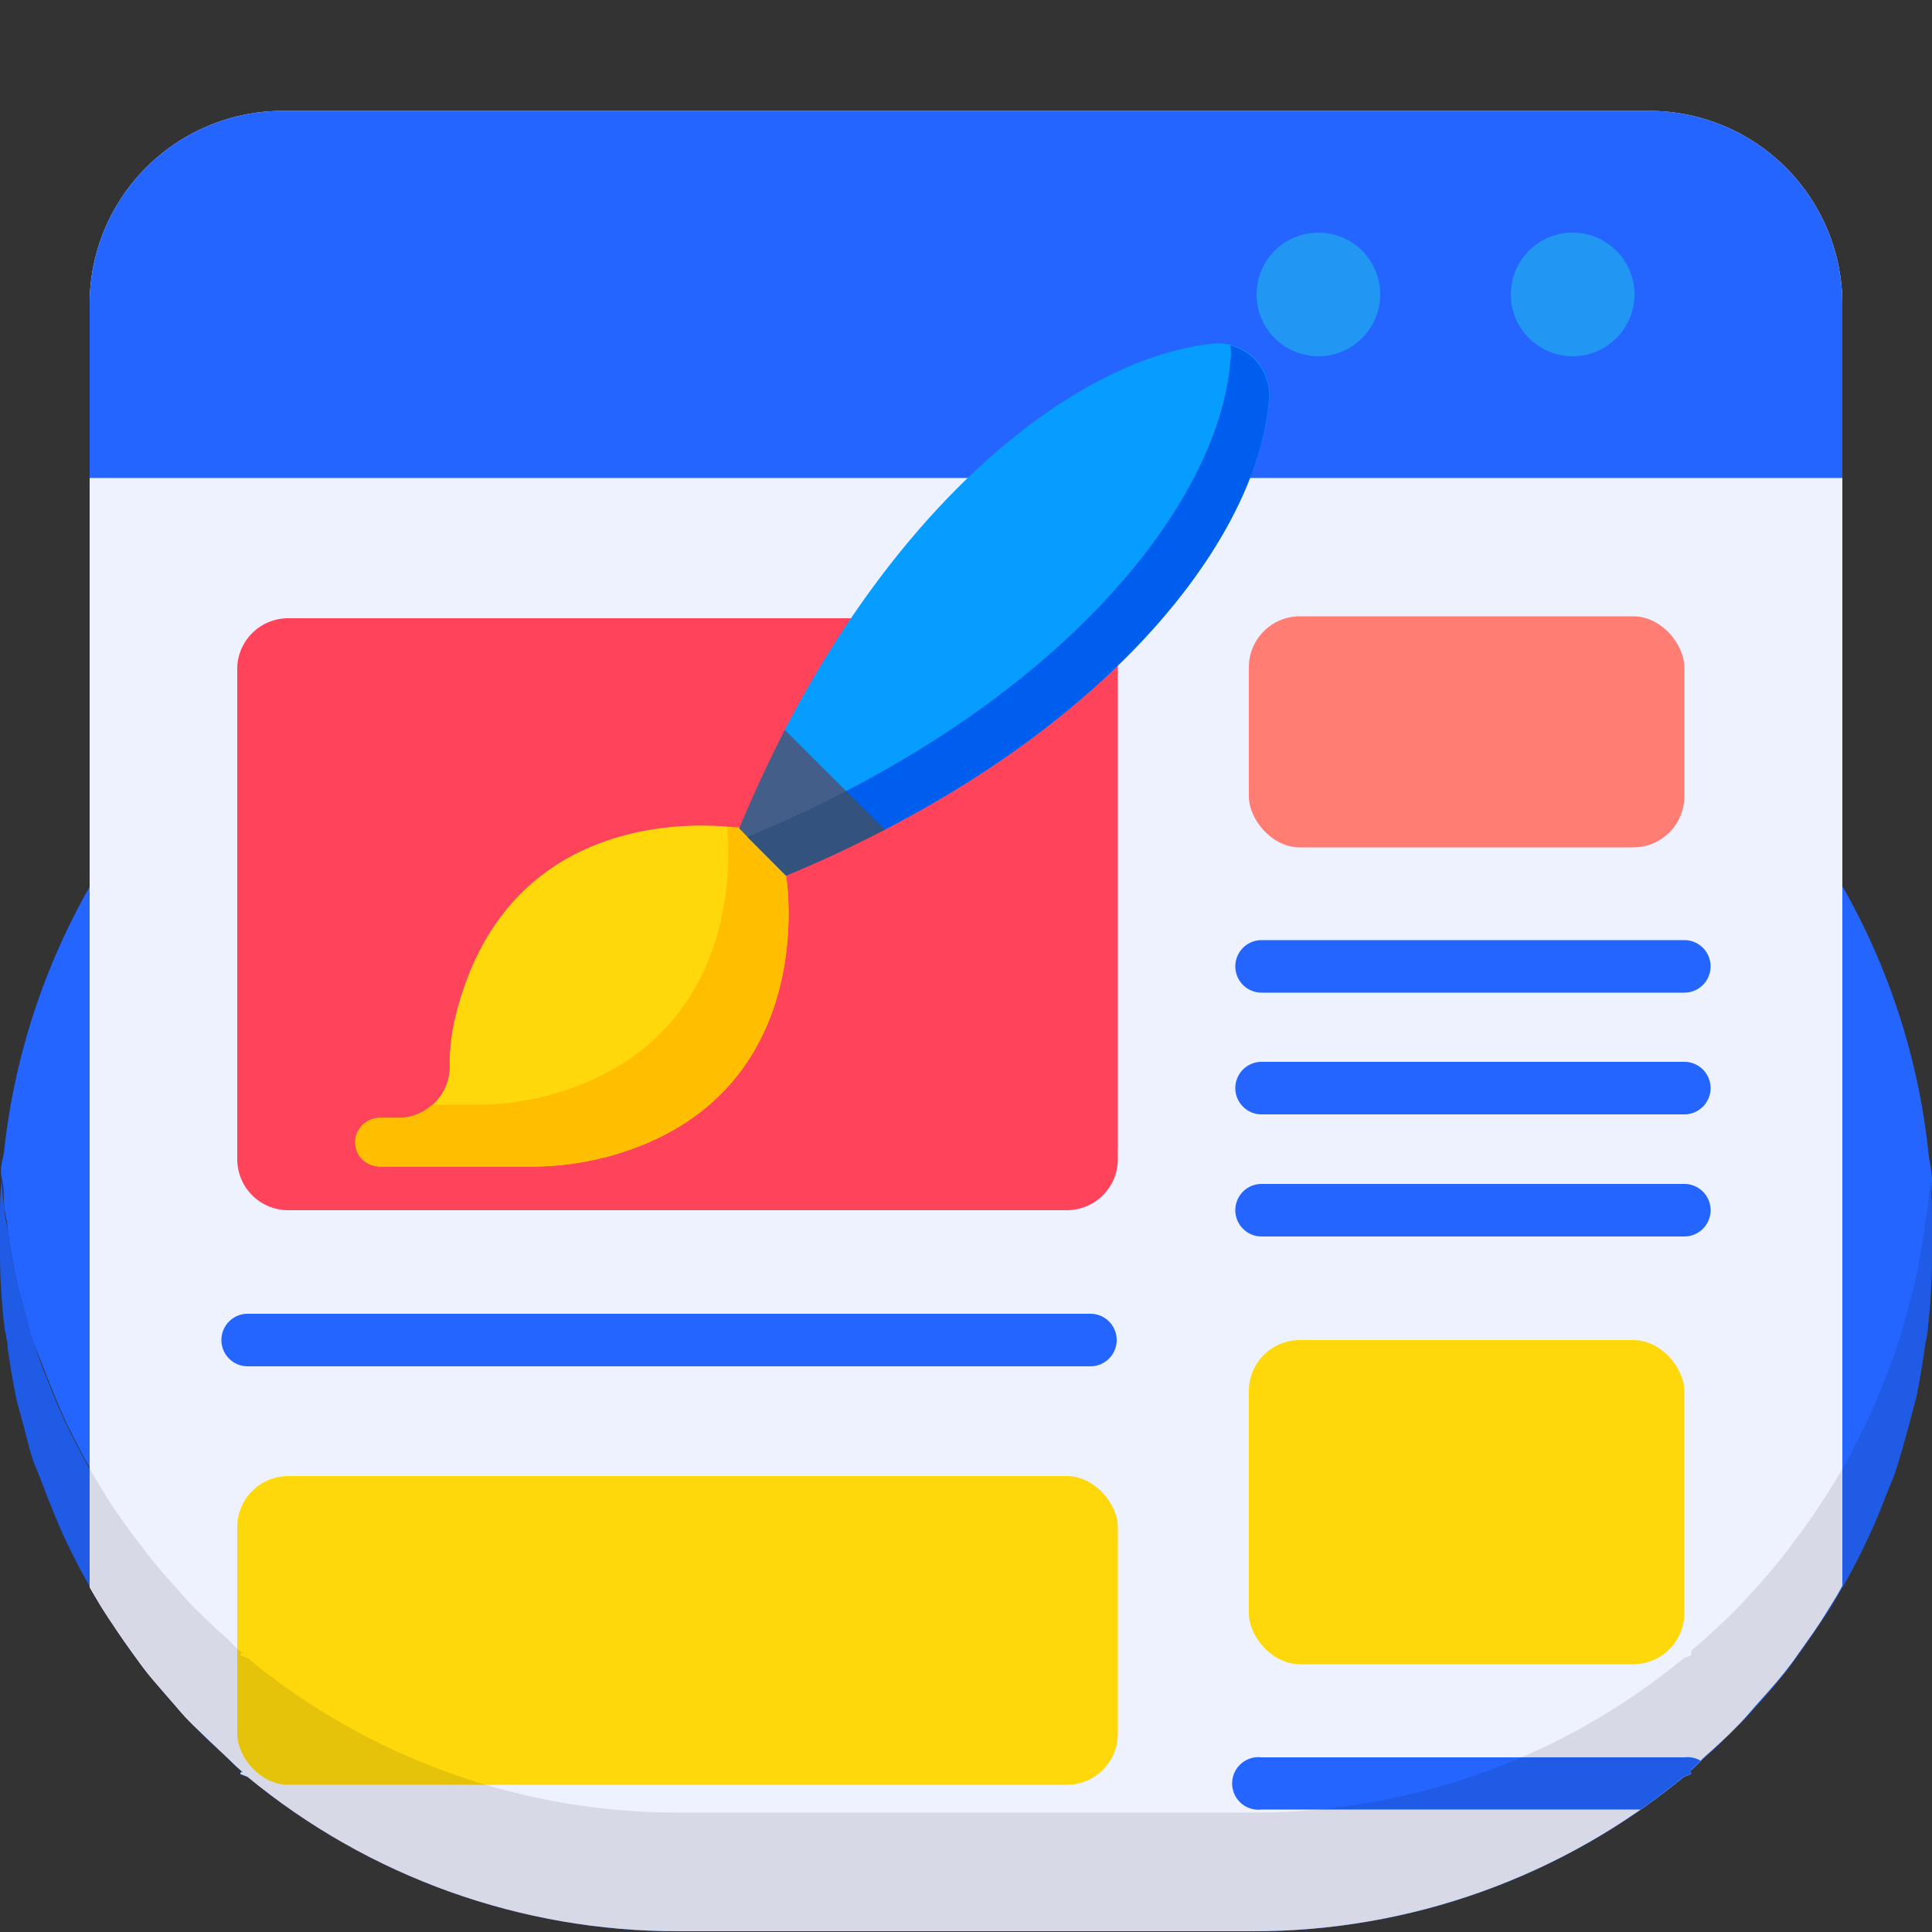 <?xml version="1.0" encoding="UTF-8"?> <svg xmlns="http://www.w3.org/2000/svg" xmlns:xlink="http://www.w3.org/1999/xlink" id="Layer_1" data-name="Layer 1" viewBox="0 0 50 50"><rect x="0" y="0" width="50" height="50" fill="#333333" stroke="none"/><defs><style>.cls-1{fill:none;clip-rule:evenodd;}.cls-2,.cls-9{fill:#2365fe;}.cls-15,.cls-2,.cls-4{fill-rule:evenodd;}.cls-3{clip-path:url(#clip-path);}.cls-4{fill:#eef2ff;}.cls-5{fill:#2196f3;}.cls-6{fill:#ff7d73;}.cls-7{fill:#ffd80c;}.cls-8{fill:#ff435b;}.cls-10{fill:#079cff;}.cls-11{fill:#005eee;}.cls-12{fill:#ffbe00;}.cls-13{fill:#435e88;}.cls-14{fill:#33527d;}.cls-15{opacity:0.1;}</style><clipPath id="clip-path"><path id="SVGID" class="cls-1" d="M0,.23V32.57H0c0,.59.05,1.16.11,1.73,0,.2.06.4.09.6.06.42.12.83.21,1.24.05.23.12.45.18.68s.19.73.31,1.09l.25.69c.13.34.27.68.41,1l.33.67c.16.32.33.64.51.95s.25.42.38.62.4.6.61.89.28.39.43.58.48.56.72.84.3.34.46.5.57.55.86.82c.12.11.23.23.36.34s0,0,0,.1l.18.07a17.48,17.48,0,0,0,11.16,4H32.42a17.48,17.48,0,0,0,11.16-4l.18-.07c0-.06,0-.07,0-.1l.35-.34c.3-.26.59-.53.87-.82s.3-.33.45-.5.5-.55.73-.84.29-.38.43-.58.42-.58.61-.89.26-.41.38-.62.35-.63.51-.95l.33-.66c.14-.33.28-.67.41-1l.25-.69c.12-.36.22-.72.31-1.09s.13-.45.18-.68c.09-.41.15-.82.21-1.24,0-.2.07-.4.09-.6.06-.57.1-1.14.11-1.73h0V.23Z"></path></clipPath></defs><path class="cls-2" d="M50,31.64v.77a16.84,16.84,0,0,1-.1,1.89c0,.2-.07.4-.09.6-.06.42-.13.83-.21,1.24l-.18.68c-.1.37-.2.73-.31,1.09s-.17.46-.26.69-.26.68-.41,1-.21.45-.32.67-.33.64-.51.94-.25.43-.39.63-.4.6-.61.89-.28.39-.43.58-.47.57-.72.84-.3.34-.46.5-.57.55-.86.82c-.12.11-.23.23-.36.34s0,0,0,.1l-.19.07a17.47,17.47,0,0,1-11.15,4H17.58A17.47,17.47,0,0,1,6.43,46l-.19-.07c0-.06,0-.07,0-.1l-.35-.34c-.3-.27-.59-.53-.86-.82s-.31-.33-.46-.5-.49-.55-.72-.84-.29-.38-.43-.58-.42-.58-.62-.89-.25-.41-.38-.63-.35-.62-.51-.94-.22-.44-.32-.67-.28-.66-.41-1S1,38.14.9,37.91s-.21-.72-.31-1.09-.13-.45-.18-.68C.33,35.73.26,35.32.2,34.9c0-.2-.07-.4-.09-.6A16.83,16.83,0,0,1,0,32.41v-.77c0-.38,0-.76.05-1.13q0,.36.06.72c0,.21.06.41.09.61.06.41.13.83.21,1.23.05.23.12.46.18.69s.19.73.31,1.08.17.47.26.7.26.67.41,1,.21.45.32.67.33.63.51.94l.38.63c.2.3.4.6.62.89l.43.57q.34.43.72.84c.15.17.3.35.46.51s.56.55.86.81c.12.11.23.24.35.34s0,0,0,.1l.19.07a17.48,17.48,0,0,0,11.15,4H32.43a17.48,17.48,0,0,0,11.15-4l.19-.07c0-.06,0-.06,0-.1s.24-.22.36-.33c.29-.27.59-.54.86-.82s.31-.34.46-.5.49-.56.72-.85l.43-.57c.21-.29.42-.59.61-.89s.26-.42.39-.63.35-.62.51-.94.22-.44.32-.67.28-.66.41-1,.18-.46.26-.7.21-.72.31-1.08l.18-.69c.08-.4.15-.82.21-1.23,0-.2.07-.4.09-.61s.05-.48.06-.72C50,30.88,50,31.26,50,31.64Z"></path><path class="cls-2" d="M50,30.51q0,.36-.06.72c0,.21-.07.41-.09.61-.06.41-.13.83-.21,1.23l-.18.69c-.1.36-.2.73-.31,1.08s-.17.47-.26.7-.26.67-.41,1-.21.45-.32.67-.33.63-.51.94-.25.42-.39.63-.4.6-.61.89l-.43.57c-.23.29-.47.57-.72.85s-.3.34-.46.5-.57.55-.86.82c-.12.11-.23.23-.36.33s0,0,0,.1l-.19.07a17.48,17.48,0,0,1-11.15,4H17.58a17.48,17.48,0,0,1-11.15-4l-.19-.07c0-.06,0-.06,0-.1s-.23-.23-.35-.34c-.3-.26-.59-.53-.86-.81s-.31-.34-.46-.51-.49-.55-.72-.84l-.43-.57c-.22-.29-.42-.59-.62-.89l-.38-.63c-.18-.31-.35-.62-.51-.94s-.22-.44-.32-.67-.28-.66-.41-1S1,35.08.9,34.84s-.21-.72-.31-1.08-.13-.46-.18-.69c-.08-.4-.15-.82-.21-1.23,0-.2-.07-.4-.09-.61s0-.48-.06-.72,0-.44.05-.66a17.64,17.64,0,0,1,17.48-15.8H32.43a17.64,17.64,0,0,1,17.48,15.8C49.93,30.07,50,30.29,50,30.51Z"></path><g class="cls-3"><path class="cls-4" d="M47.68,7.81a5,5,0,0,0-4.94-4.94H7.26A5,5,0,0,0,2.32,7.81V50H47.68Z"></path><path class="cls-2" d="M2.32,12.37H47.68V7.81a5,5,0,0,0-4.94-4.94H7.26A5,5,0,0,0,2.32,7.81Z"></path><circle class="cls-5" cx="34.12" cy="7.62" r="1.6"></circle><circle class="cls-5" cx="40.7" cy="7.62" r="1.6"></circle><rect class="cls-6" x="32.32" y="15.95" width="11.27" height="5.98" rx="1.32"></rect><rect class="cls-7" x="32.32" y="34.68" width="11.27" height="8.39" rx="1.32"></rect><path class="cls-8" d="M28.93,17.26V30a1.32,1.32,0,0,1-1.32,1.32H7.46A1.32,1.32,0,0,1,6.14,30V17.26A1.32,1.32,0,0,1,7.46,16H27.61A1.32,1.32,0,0,1,28.93,17.26Z"></path><rect class="cls-7" x="6.14" y="38.2" width="22.79" height="7.99" rx="1.32"></rect><path class="cls-9" d="M43.59,25.69H32.65a.68.68,0,0,1,0-1.36H43.59a.68.68,0,0,1,0,1.36Z"></path><path class="cls-9" d="M43.59,28.84H32.65a.68.68,0,0,1,0-1.36H43.59a.68.68,0,0,1,0,1.36Z"></path><path class="cls-9" d="M43.59,32H32.65a.68.68,0,0,1,0-1.36H43.59a.68.68,0,0,1,0,1.36Z"></path><path class="cls-9" d="M43.59,46.83H32.65a.68.68,0,1,1,0-1.35H43.59a.68.68,0,1,1,0,1.35Z"></path><path class="cls-9" d="M28.22,35.36H6.41a.68.68,0,1,1,0-1.36H28.22a.68.68,0,1,1,0,1.36Z"></path><path class="cls-10" d="M20.31,18.89h0v0Z"></path><path class="cls-10" d="M22.9,21.47l0,0,0,0Z"></path><path class="cls-10" d="M22.9,21.47l-2.59-2.58c3.25-6.27,7.74-9.67,11.12-10a1.32,1.32,0,0,1,1.42,1.42C32.57,13.74,29.17,18.23,22.9,21.47Z"></path><path class="cls-11" d="M22.9,21.47c-.81.42-1.66.82-2.56,1.19l-1-1c.9-.37,1.75-.77,2.56-1.19,6.26-3.24,9.67-7.74,9.94-11.12a1.12,1.12,0,0,0,0-.41,1.32,1.32,0,0,1,1,1.39C32.57,13.74,29.16,18.23,22.9,21.47Z"></path><path class="cls-7" d="M16.66,29.62a7.69,7.69,0,0,1-2.8.57h-4A.67.67,0,0,1,9.37,30a.63.63,0,0,1-.14-.65.65.65,0,0,1,.63-.42h.44a1.33,1.33,0,0,0,1.34-1.31,4.91,4.91,0,0,1,.15-1.32c1.44-5.87,7.34-4.87,7.34-4.87l1.21,1.22S21.22,27.74,16.66,29.62Z"></path><path class="cls-12" d="M16.66,29.62a7.69,7.69,0,0,1-2.8.57h-4A.67.67,0,0,1,9.37,30a.63.63,0,0,1-.14-.65.65.65,0,0,1,.63-.42h.44a1.31,1.31,0,0,0,.89-.34h1.1a7.42,7.42,0,0,0,2.8-.54c3.88-1.6,3.83-5.51,3.73-6.64l.31,0,1.21,1.22S21.22,27.74,16.66,29.62Z"></path><path class="cls-13" d="M22.9,21.47c-.81.42-1.66.82-2.56,1.19l-1.21-1.22c.37-.89.77-1.75,1.18-2.55Z"></path><path class="cls-14" d="M22.9,21.47c-.81.42-1.66.82-2.56,1.19l-1-1c.9-.37,1.75-.77,2.56-1.19Z"></path></g><path class="cls-15" d="M50,31.64v.77a16.84,16.84,0,0,1-.1,1.89c0,.2-.07.4-.09.6-.06.42-.13.83-.21,1.24l-.18.68c-.1.37-.2.73-.31,1.09s-.17.46-.26.69-.26.68-.41,1-.21.45-.32.67-.33.64-.51.94-.25.43-.39.63-.4.6-.61.89-.28.39-.43.58-.47.57-.72.84-.3.34-.46.5-.57.55-.86.82c-.12.11-.23.23-.36.34s0,0,0,.1l-.19.07a17.47,17.47,0,0,1-11.15,4H17.58A17.47,17.47,0,0,1,6.43,46l-.19-.07c0-.06,0-.07,0-.1l-.35-.34c-.3-.27-.59-.53-.86-.82s-.31-.33-.46-.5-.49-.55-.72-.84-.29-.38-.43-.58-.42-.58-.62-.89-.25-.41-.38-.63-.35-.62-.51-.94-.22-.44-.32-.67-.28-.66-.41-1S1,38.14.9,37.91s-.21-.72-.31-1.09-.13-.45-.18-.68C.33,35.73.26,35.32.2,34.9c0-.2-.07-.4-.09-.6A16.83,16.83,0,0,1,0,32.41v-.77c0-.38,0-.76.05-1.13q0,.36.06.72c0,.21.06.41.09.61.06.41.13.83.21,1.23.05.23.12.46.18.69s.19.73.31,1.08.17.47.26.7.26.67.41,1,.21.45.32.67.33.63.51.94l.38.63c.2.3.4.6.62.89l.43.57q.34.43.72.84c.15.17.3.35.46.51s.56.55.86.81c.12.11.23.24.35.34s0,0,0,.1l.19.07a17.48,17.48,0,0,0,11.15,4H32.43a17.48,17.48,0,0,0,11.15-4l.19-.07c0-.06,0-.06,0-.1s.24-.22.36-.33c.29-.27.59-.54.86-.82s.31-.34.46-.5.49-.56.72-.85l.43-.57c.21-.29.42-.59.61-.89s.26-.42.39-.63.35-.62.51-.94.22-.44.32-.67.28-.66.41-1,.18-.46.26-.7.21-.72.31-1.08l.18-.69c.08-.4.15-.82.21-1.23,0-.2.07-.4.09-.61s.05-.48.06-.72C50,30.88,50,31.26,50,31.64Z"></path></svg> 